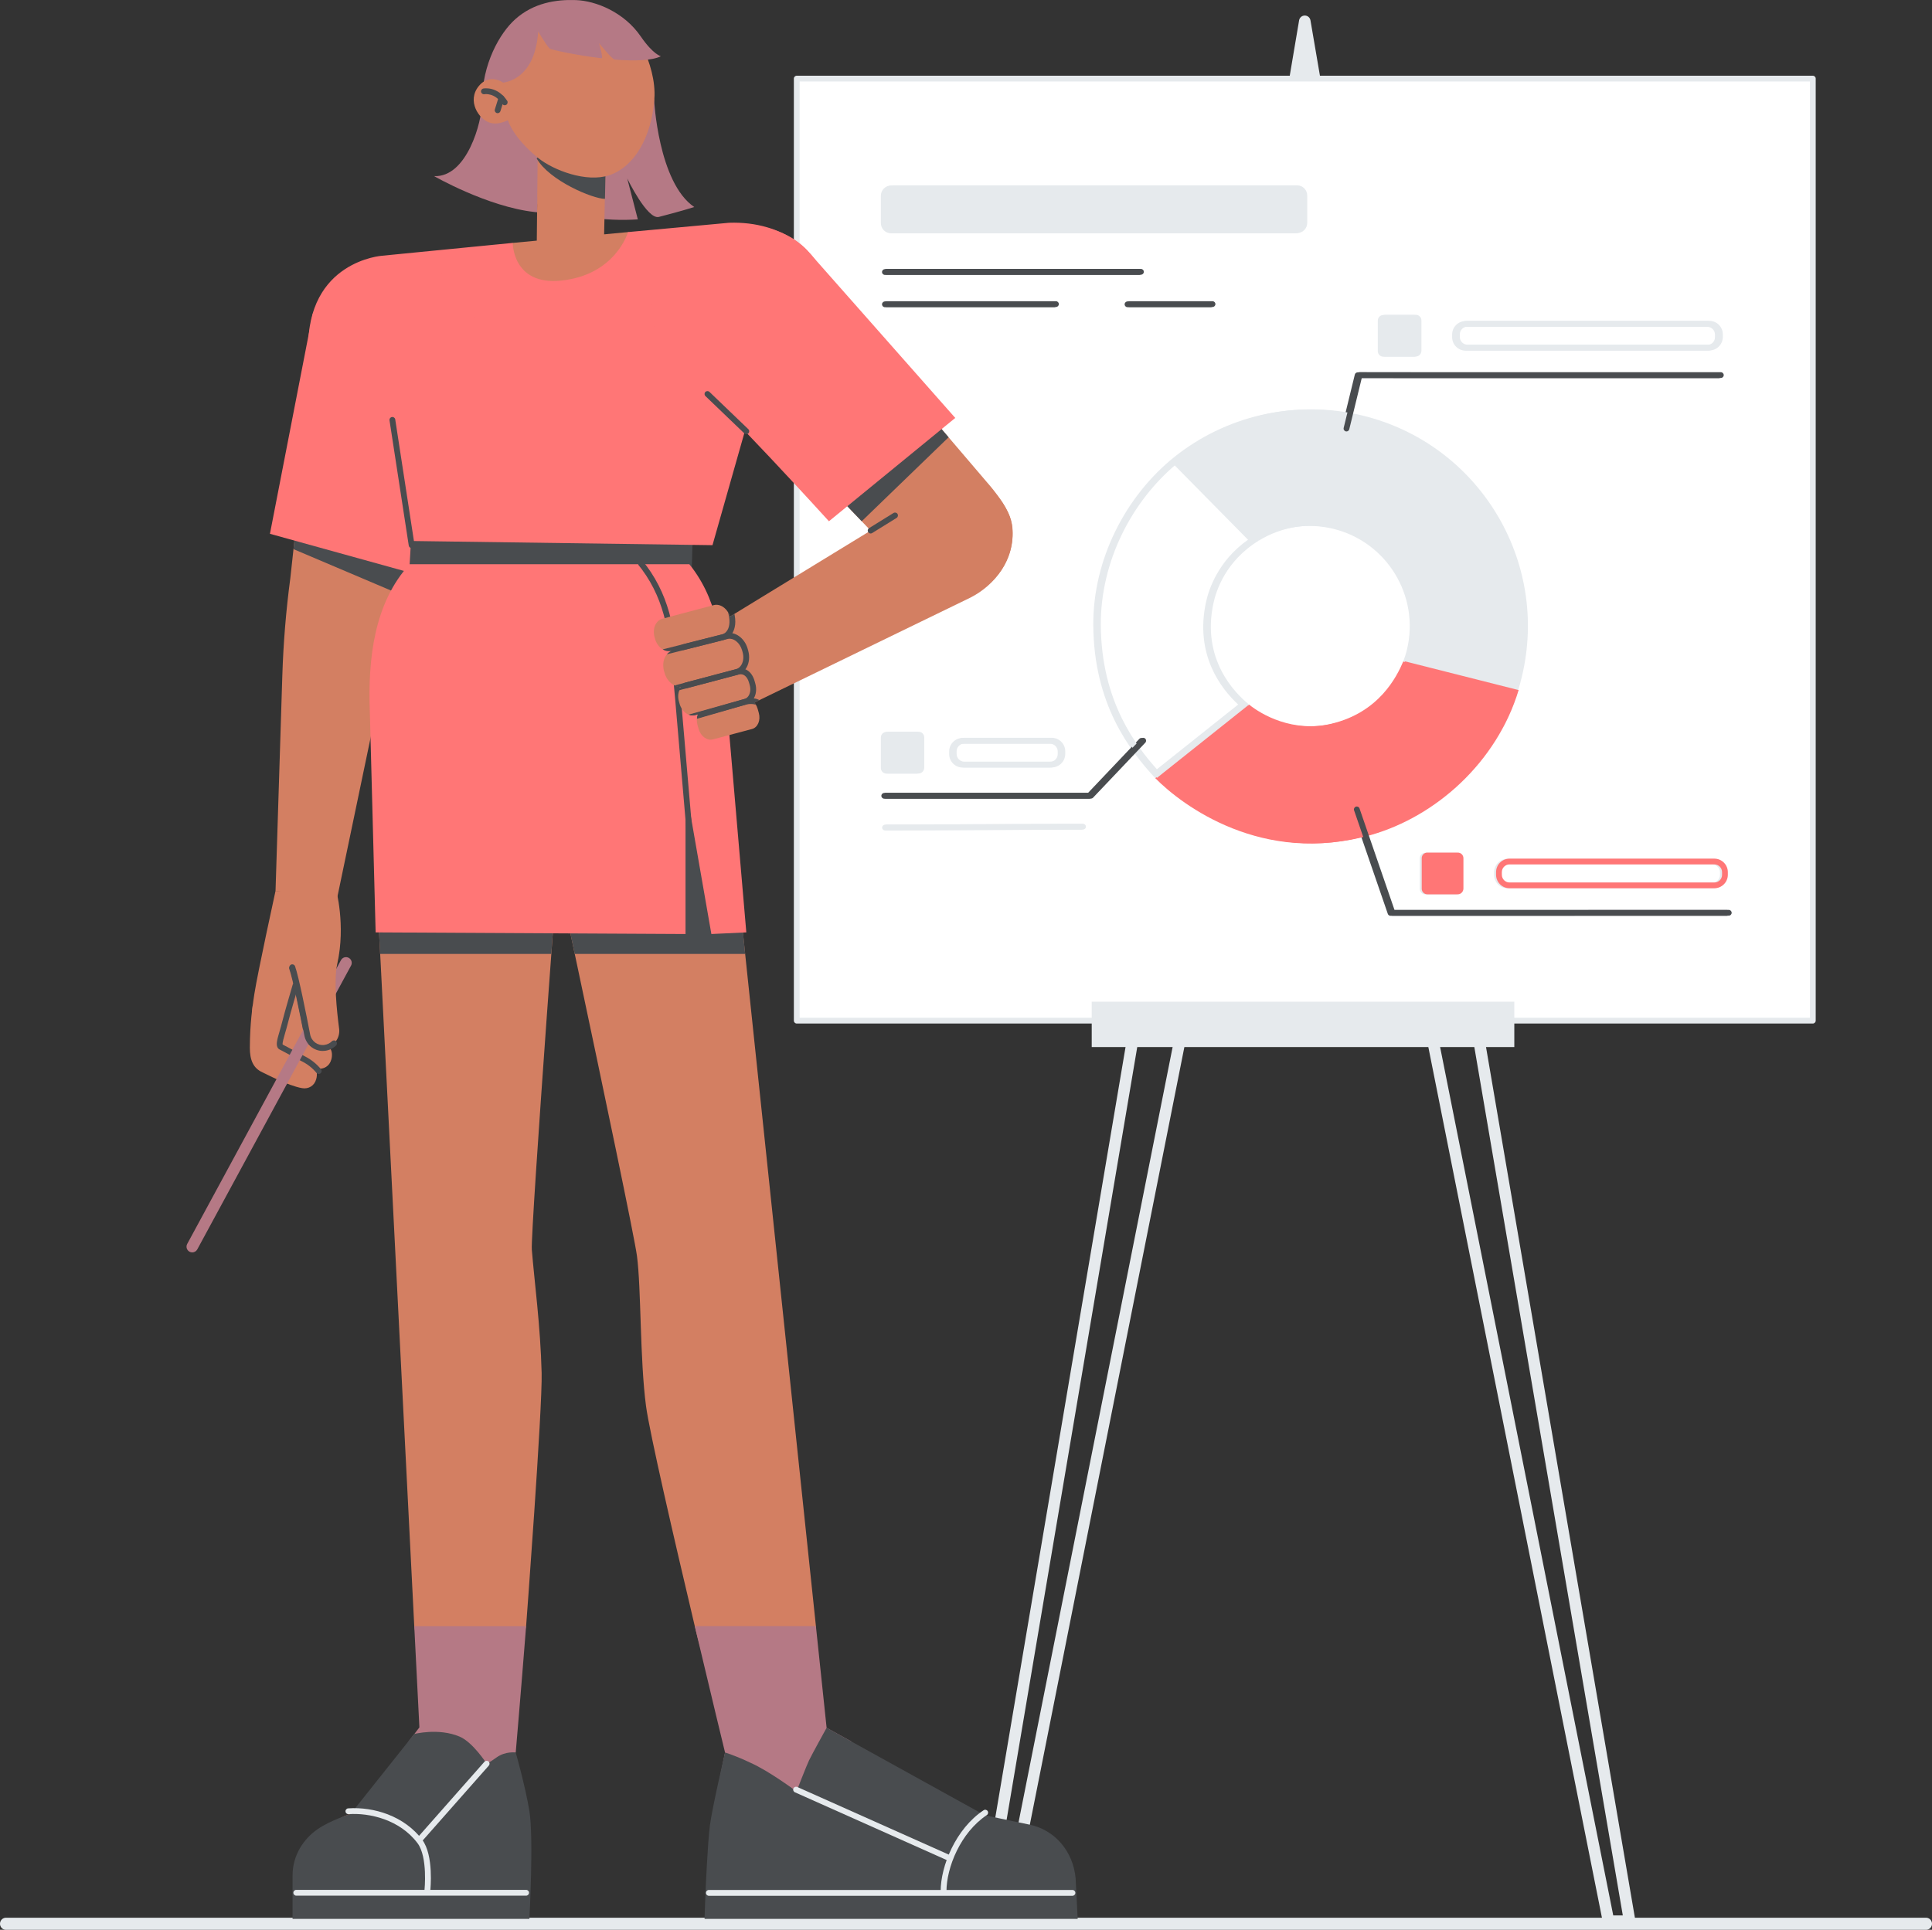 <svg xmlns="http://www.w3.org/2000/svg" xmlns:xlink="http://www.w3.org/1999/xlink" id="Calque_2" viewBox="0 0 2517 2514.75"><rect x="0" y="0" width="2517" height="2514.75" fill="#333333" stroke="none"/><defs><style>.cls-1{fill:#494c4f;}.cls-1,.cls-2,.cls-3,.cls-4,.cls-5,.cls-6,.cls-7{stroke-width:0px;}.cls-2{fill:#ff7676;}.cls-3{fill:#b57985;}.cls-8{clip-path:url(#clippath-2);}.cls-4{fill:none;}.cls-9{clip-path:url(#clippath-1);}.cls-5{fill:#d37f62;}.cls-10{clip-path:url(#clippath);}.cls-6{fill:#e6eaed;}.cls-11{clip-path:url(#clippath-3);}.cls-7{fill:#fff;}</style><clipPath id="clippath"><path class="cls-4" d="M988.55,928.97l-1.46-5.23c-1.04-4.08-4.05-8.22-4.05-8.22l9.75-4.87-19.18-120.98-22.58,13.79c-3.21-10.4-12.41-17.26-21.12-14.95l-66.93,17.75c-8.71,2.31-13.28,13.09-10.2,24.07l.59,2.09c3.08,10.98,12.63,18.01,21.34,15.7l1.8-.48c-9.71,2.58-14.8,14.58-11.37,26.82l.65,2.33c3.28,11.72,13.69,18.86,20.84,18.55-4.27,4.32-4.3,10.96-2.19,18.52l.89,3.17c2.9,10.35,11.91,16.98,20.12,14.8l3.99-1.06c-1.77,3.87-2.18,8.79-.79,13.77l1.46,5.23c2.69,9.6,11.04,15.75,18.66,13.72l50.85-13.49c7.62-2.02,11.61-11.44,8.92-21.04h0Z"></path></clipPath><clipPath id="clippath-1"><path class="cls-4" d="M988.55,928.97l-1.46-5.23c-1.04-4.08-4.05-8.22-4.05-8.22l9.75-4.87-19.18-120.98-22.58,13.79c-3.21-10.4-12.41-17.26-21.12-14.95l-66.93,17.75c-8.71,2.31-13.28,13.09-10.2,24.07l.59,2.09c3.08,10.98,12.63,18.01,21.34,15.7l1.8-.48c-9.71,2.58-14.8,14.58-11.37,26.82l.65,2.33c3.28,11.72,13.69,18.86,20.84,18.55-4.27,4.32-4.3,10.96-2.19,18.52l.89,3.17c2.9,10.35,11.91,16.98,20.12,14.8l3.99-1.06c-1.77,3.87-2.18,8.79-.79,13.77l1.46,5.23c2.69,9.6,11.04,15.75,18.66,13.72l50.85-13.49c7.62-2.02,11.61-11.44,8.92-21.04h0Z"></path></clipPath><clipPath id="clippath-2"><path class="cls-4" d="M988.55,928.97l-1.46-5.23c-1.04-4.08-4.05-8.22-4.05-8.22l9.75-4.87-19.18-120.98-22.58,13.79c-3.21-10.4-12.41-17.26-21.12-14.95l-66.93,17.75c-8.71,2.31-13.28,13.09-10.2,24.07l.59,2.09c3.08,10.98,12.63,18.01,21.34,15.7l1.8-.48c-9.71,2.58-14.8,14.58-11.37,26.82l.65,2.33c3.28,11.72,13.69,18.86,20.84,18.55-4.27,4.32-4.3,10.96-2.19,18.52l.89,3.17c2.9,10.35,11.91,16.98,20.12,14.8l3.99-1.06c-1.77,3.87-2.18,8.79-.79,13.77l1.46,5.23c2.69,9.6,11.04,15.75,18.66,13.72l50.85-13.49c7.62-2.02,11.61-11.44,8.92-21.04h0Z"></path></clipPath><clipPath id="clippath-3"><path class="cls-4" d="M988.55,928.97l-1.46-5.23c-1.04-4.08-4.05-8.22-4.05-8.22l9.75-4.87-19.18-120.98-22.58,13.79c-3.21-10.4-12.41-17.26-21.12-14.95l-66.93,17.75c-8.71,2.31-13.28,13.09-10.2,24.07l.59,2.09c3.08,10.98,12.63,18.01,21.34,15.7l1.8-.48c-9.71,2.58-14.8,14.58-11.37,26.82l.65,2.33c3.28,11.72,13.69,18.86,20.84,18.55-4.27,4.32-4.3,10.96-2.19,18.52l.89,3.17c2.9,10.35,11.91,16.98,20.12,14.8l3.99-1.06c-1.77,3.87-2.18,8.79-.79,13.77l1.46,5.23c2.69,9.6,11.04,15.75,18.66,13.72l50.85-13.49c7.62-2.02,11.61-11.44,8.92-21.04h0Z"></path></clipPath></defs><g id="Calque_2-2"><path class="cls-6" d="M2509.25,2514.75H7.75c-4.28,0-7.75-3.53-7.75-7.88s3.47-7.88,7.75-7.88h2501.51c4.28,0,7.75,3.53,7.75,7.88s-3.47,7.88-7.75,7.88Z"></path><path class="cls-6" d="M2095.56,2511c-3.58,0-6.67-2.53-7.37-6.05l-231.59-1161.78-309.24-.74-230.9,1162.14c-.7,3.5-3.75,6.03-7.32,6.05l-27.6.18h-.05c-4.15,0-7.51-3.36-7.51-7.52,0-.42.04-.84.11-1.25L1692.47,26.51c.61-3.61,3.74-6.26,7.4-6.26h0c3.66,0,6.79,2.64,7.4,6.25l423.21,2475.71c.7,4.09-2.05,7.98-6.14,8.68-.42.07-.84.11-1.26.11h-27.52ZM1541.21,1327.39h.02l321.57.77c3.58,0,6.65,2.54,7.35,6.05l231.58,1161.76h12.46S1699.92,72.59,1699.92,72.59l-409.52,2423.12,12.53-.08,230.91-1162.19c.7-3.52,3.78-6.05,7.37-6.05h0Z"></path><path class="cls-6" d="M1700.3,30.25l-22.3,126.94,43.72-9.01-21.42-117.93Z"></path><path class="cls-7" d="M1038.01,102.43h1323.74v1227.57h-1323.74V102.43Z"></path><path class="cls-6" d="M2361.74,1333.76h-1323.74c-2.07,0-3.76-1.68-3.76-3.76V102.43c0-2.08,1.68-3.76,3.76-3.76h1323.74c2.07,0,3.76,1.68,3.76,3.76v1227.57c0,2.08-1.68,3.76-3.76,3.76ZM1041.76,1326.25h1316.23V106.19h-1316.23v1220.06Z"></path><path class="cls-6" d="M1771.99,541.6c151.5,36.55,244.57,189.05,208.08,340.5-5.57,23.1-13.3,45.04-23.93,65.32l-128.03-85.37c1.84-4.99,3.57-10.16,4.84-15.45,16.92-70.21-26.29-140.71-96.31-157.6-35.16-8.48-70.27-1.93-98.92,15.6l-107.65-109.21c65.63-52.38,153.96-75.01,241.93-53.79h0Z"></path><path class="cls-2" d="M1624.86,918.31l-119.94,95.53c35.77,36.43,140.63,113.98,278.94,74.32,84.27-24.16,163.37-94.28,192.02-188.72l-147.79-37.39c-8.48,19.98-31.6,66.41-93.78,81.11-52.74,12.47-93.84-12.27-109.46-24.85h0Z"></path><path class="cls-6" d="M1529.53,605.56l96.39,97.79c-38.96,27.37-51.05,64.8-54.52,80.29-15.5,69.3,19.57,114.03,41.7,134.43l-107.36,85.51c-14.61-16.26-32.08-38.08-46.41-67.16-8.4-17.05-14.95-35.19-19.48-53.91-5.2-21.51-7.9-44.46-8.01-68.24-.2-40.1,9.51-81.25,28.08-119,17.05-34.67,41.03-65.55,69.61-89.71M1530.06,595.39c-63.61,50.97-106.15,133.54-105.73,218.92.51,103.72,48.01,164.26,80.59,199.53l119.94-95.53c-18.45-14.91-62.62-59.3-46.13-133.03,3.22-14.4,15.2-53.95,58.98-80.68l-107.65-109.21Z"></path><path class="cls-1" d="M1751.72,562.47c-2.07,0-3.76-1.68-3.76-3.75,0-.3.04-.6.11-.9l16.98-69.71c.41-1.68,1.92-2.87,3.65-2.87l470.5.04c2.07,0,3.76,1.68,3.76,3.76s-1.68,3.76-3.76,3.76l-467.55-.04-16.28,66.84c-.41,1.68-1.92,2.87-3.65,2.87h0Z"></path><path class="cls-6" d="M2224.21,456.94h-314.82c-9.69,0-17.57-7.89-17.57-17.58v-3.42c0-9.69,7.88-17.58,17.57-17.58h314.82c9.69,0,17.57,7.89,17.57,17.58v3.42c0,9.69-7.88,17.58-17.57,17.58ZM1909.38,425.88c-5.55,0-10.06,4.52-10.06,10.07v3.42c0,5.55,4.51,10.07,10.06,10.07h314.82c5.64,0,10.06-4.42,10.06-10.07v-3.42c0-5.55-4.51-10.07-10.06-10.07h-314.82ZM1842.02,464.84h-39.74c-4.02,0-7.29-3.26-7.29-7.28v-39.78c0-4.03,3.25-7.3,7.28-7.3h39.75c4.02,0,7.29,3.26,7.29,7.28v39.78c-.15,4.04-3.41,7.3-7.29,7.3ZM1367.95,1000.21h-113.81c-9.69,0-17.57-7.89-17.57-17.58v-3.42c0-9.69,7.88-17.58,17.57-17.58h113.81c9.69,0,17.57,7.89,17.57,17.58v3.42c0,9.69-7.88,17.58-17.57,17.58h0ZM1254.13,969.15c-5.55,0-10.06,4.52-10.06,10.07v3.42c0,5.55,4.51,10.07,10.06,10.07h113.81c5.55,0,10.06-4.52,10.06-10.07v-3.42c0-5.55-4.51-10.07-10.06-10.07h-113.81ZM1194.61,1008.11h-39.74c-4.02,0-7.29-3.26-7.29-7.28,0,0,0-.01,0-.02v-39.76c0-4.03,3.25-7.3,7.28-7.3h39.75c4.02,0,7.29,3.26,7.29,7.28,0,0,0,.01,0,.02v39.76c-.15,4.04-3.41,7.3-7.29,7.3Z"></path><path class="cls-1" d="M1419.03,1040.82l-267.04-.02c-2.07,0-3.76-1.68-3.76-3.76s1.68-3.76,3.76-3.76l265.43.02,66.92-70.5c1.42-1.52,3.79-1.6,5.31-.18,1.52,1.42,1.6,3.8.18,5.31-.01.01-.03.03-.04.04l-68.03,71.67c-.71.75-1.69,1.17-2.72,1.17h0ZM1811.59,1193.41c-1.6,0-3.03-1.02-3.55-2.53l-46.42-134.74c-.68-1.96.37-4.1,2.33-4.78,0,0,0,0,0,0,1.96-.68,4.1.36,4.77,2.32h0s45.55,132.21,45.55,132.21l435.28-.04c2.07,0,3.76,1.68,3.76,3.76s-1.68,3.76-3.76,3.76l-437.96.04h0Z"></path><path class="cls-6" d="M2230.75,1157.65h-266.65c-9.69,0-17.57-7.89-17.57-17.58v-3.42c0-9.69,7.88-17.58,17.57-17.58h266.65c9.69,0,17.57,7.89,17.57,17.58v3.42c0,9.69-7.88,17.58-17.57,17.58h0ZM1964.09,1126.58c-5.55,0-10.06,4.52-10.06,10.07v3.42c0,5.55,4.51,10.07,10.06,10.07h266.65c5.64,0,10.06-4.42,10.06-10.07v-3.42c0-5.55-4.51-10.07-10.06-10.07h-266.65ZM1896.72,1165.54h-39.74c-4.02,0-7.29-3.26-7.29-7.28v-39.78c0-4.03,3.25-7.3,7.28-7.3h39.75c4.02,0,7.29,3.26,7.29,7.28v39.78c-.15,4.04-3.41,7.3-7.29,7.3ZM1687.37,304h-526.53c-7.38,0-13.26-5.93-13.26-13.38v-35.45c0-7.45,5.88-13.38,13.26-13.38h526.53c7.38,0,13.26,5.93,13.26,13.38v35.45c0,7.45-5.88,13.38-13.26,13.38h0Z"></path><path class="cls-1" d="M1484.1,358.24h-331.25c-2.07,0-3.76-1.68-3.76-3.76s1.68-3.76,3.76-3.76h331.25c2.07,0,3.76,1.68,3.76,3.76s-1.68,3.76-3.76,3.76ZM1577.28,400.32h-108.35c-2.07,0-3.76-1.68-3.76-3.76s1.68-3.76,3.76-3.76h108.35c2.07,0,3.76,1.68,3.76,3.76s-1.68,3.76-3.76,3.76ZM1373.41,400.32h-220.55c-2.07,0-3.76-1.68-3.76-3.76s1.68-3.76,3.76-3.76h220.55c2.07,0,3.76,1.68,3.76,3.76s-1.68,3.76-3.76,3.76h0Z"></path><path class="cls-6" d="M1153,1082.17c-2.07,0-3.76-1.67-3.76-3.75s1.67-3.76,3.75-3.77l255.65-1.02h.02c2.07,0,3.76,1.68,3.76,3.76,0,2.07-1.67,3.75-3.74,3.76l-255.65,1.02h-.02ZM1422.29,1305.26h550.55v59.17h-550.55v-59.17Z"></path><path class="cls-5" d="M1109.41,2311.22l-58.2-54.49,11.77-137.65-90.92-863.9-8.99-85.43-24.43-232.17c-10.27,7.7-236.3,87.46-236.3,87.46,0,0,.02.06.04.18.6,2.8,8.07,37.69,19.12,89.55h0c3.57,16.73,7.5,35.22,11.71,54.98,5.66,26.61,11.8,55.5,18.14,85.43,34.56,163.13,75.27,357.21,78.47,381.36,5.64,42.52,3.72,134.71,11.82,195.75,4.55,34.26,36.43,172.3,63.53,286.8,21.18,89.48,60.23,165.02,60.23,165.02,9.09,12.2-31.31,100.94-31.31,100.94,0,0,174.21,48.9,233.3,48.9,97.89,0,150.96-48.88,150.96-48.88l-208.93-73.85Z"></path><path class="cls-3" d="M1109.19,2269.35v109.05h-182.6c6.02-38.31,14.81-78.96,17.99-94.71v-.02s-18.25-75.11-39.43-164.6h157.82l13.94,132.42,8.69,4.81,23.58,13.04Z"></path><path class="cls-1" d="M944.58,2283.69v-.02s13.36,3.99,32.83,13.25h0c25.46,11.33,60.24,37.53,60.24,37.53,0,0,13.2-33.95,16.29-40.36,3.92-8.16,22.97-42.61,22.97-42.61l205.81,113.84s38.24,8.32,56.36,11.91c.37.08.73.14,1.08.21,34.33,6.74,57.88,35.25,61.14,70.08l.83,16.35,1.86,36.62h-486.08s.33-12.88,1.18-34.04c0,0,2.83-65.84,5.8-88.06,3.21-24,19.68-94.71,19.68-94.71h0Z"></path><path class="cls-6" d="M1397.18,2470.4h-473.71c-2.09,0-3.79-1.7-3.79-3.79s1.7-3.79,3.79-3.79h473.71c2.09,0,3.79,1.69,3.79,3.79s-1.7,3.79-3.79,3.79h0ZM1237.52,2425.33c-.52,0-1.04-.11-1.54-.33l-200.43-89.49c-1.9-.88-2.73-3.13-1.85-5.03.86-1.87,3.05-2.7,4.94-1.89l200.43,89.49c1.91.85,2.77,3.09,1.92,5-.61,1.37-1.97,2.24-3.46,2.24Z"></path><path class="cls-6" d="M1229.27,2468.52c-2.09,0-3.79-1.7-3.79-3.79,0-33.26,19.61-81.65,55.96-105.81,1.74-1.16,4.09-.68,5.25,1.06,1.16,1.74.69,4.09-1.06,5.25-34.15,22.7-52.58,68.2-52.58,99.5,0,2.09-1.7,3.79-3.79,3.79h0Z"></path><path class="cls-5" d="M733.46,1036.51s-42.56,567.59-40.6,591.99c3.31,41.25,11.23,99.06,12.78,160.61,1.16,46.19-20.23,329.97-20.23,329.97l-35.3,161.51,34.2,115.41s-170.58,59.13-229.56,59.33c-19.87.07-29.86-10.73-34.6-24.26-9.53-27.25,5.67-56.98,33.05-66.17,6.83-2.29,11.93-3.92,11.94-3.92l68.23-57.49,26.81-54.76-20.49-129.66-43.76-863.9-3.1-58.32-.94-27.11-7.83-225.13c23.07,9.72,249.39,91.9,249.39,91.9h0Z"></path><path class="cls-3" d="M671.88,2283.68l-183.51,94.72,43.9-109,14.11-18.43-6.68-131.89h145.72c-7.19,91.08-13.53,164.6-13.53,164.6h0Z"></path><path class="cls-1" d="M689.69,2500.5h-308.53v-56.59c0-27.25,15.26-48.34,32.62-60.32,17-11.73,43.02-19.87,43.02-19.87l82.85-104.14s31.68-8.28,59.23,3.43c17.2,7.32,35.13,35.2,35.13,35.2,0,0,2.91-.9,12.92-8.11,11.64-8.38,24.94-6.42,24.94-6.42,0,0,12.45,43.53,17.82,76.29,5.72,34.94,0,140.53,0,140.53h0Z"></path><path class="cls-6" d="M685.41,2470.25h-299.41c-2.09,0-3.79-1.7-3.79-3.79s1.7-3.79,3.79-3.79h299.41c2.09,0,3.79,1.7,3.79,3.79s-1.7,3.79-3.79,3.79h0ZM547.01,2400.57c-2.09,0-3.79-1.7-3.79-3.79,0-.92.34-1.81.95-2.5l87-98.57c1.4-1.55,3.79-1.68,5.35-.28,1.53,1.38,1.68,3.73.33,5.29l-87,98.57c-.72.82-1.75,1.28-2.84,1.28h0Z"></path><path class="cls-6" d="M556.77,2467.57c-2.09,0-3.79-1.69-3.79-3.78,0-.14,0-.28.02-.41.05-.43,4.54-43.42-9.01-61.48-23.24-30.98-62.92-39.77-89.83-37.88-2.09.15-3.9-1.43-4.04-3.51-.15-2.09,1.43-3.9,3.51-4.04,17-1.19,35.25,1.57,51.41,7.76,18.51,7.09,34.07,18.55,45.02,33.14,15.34,20.45,10.69,64.96,10.48,66.84-.21,1.92-1.83,3.37-3.76,3.38h0Z"></path><path class="cls-1" d="M491.14,1157.63h233.33l-6.25,85.43h-223.05l-4.04-85.43ZM970.78,1243.06h-222.01l-18.15-85.43,219.22-125.67,20.94,211.1Z"></path><path class="cls-5" d="M1318.97,687.37c-1.71-21.63-28.85-69.77-76.1-70.64-77.42-1.43-90.23,63.45-90.23,63.45l-236.27,144.49,44.05,101.7,303.98-147.69c31.42-16.07,57.92-48.84,54.56-91.33h0Z"></path><path class="cls-5" d="M1285.78,628.38l-274.22-321.42-137.74,112.24,273.55,285.92s3.42,7.89,4.55,12.52c10.9,44.82,56.08,72.32,100.92,61.43s75.03-56.72,64.13-101.54c-4.87-20.03-31.19-49.14-31.19-49.14h0Z"></path><path class="cls-1" d="M1098.1,653.61l24.53,25.64,113.18-109.44-17.24-20.2-120.47,104.01ZM1134.28,695.2c-2.09,0-3.79-1.7-3.79-3.79,0-1.31.68-2.53,1.79-3.22l31.79-19.71c1.78-1.1,4.11-.56,5.22,1.22,1.1,1.78.56,4.11-1.22,5.21l-31.79,19.71c-.6.37-1.29.57-1.99.57Z"></path><path class="cls-3" d="M852.1,129.29s5.3,108.64,52.38,140.47c0,0-17.32,5.57-46.13,12.91-15.11,3.85-41.16-50.04-41.16-50.04l13.77,53.24c-40.55,2.72-95.47-2.3-158.53-30.8l-36.84-111.17,216.49-14.61Z"></path><path class="cls-5" d="M788.9,214.18l-1.94,96.14-87.78,18.54,1.34-130.52,88.38,15.83Z"></path><path class="cls-1" d="M699.18,206.51c16.33,28.84,73.11,52.63,88.98,52.63l.77-38.34-79.67-25.58-10.08,11.3Z"></path><path class="cls-5" d="M820.38,31.24s35.66,49.75,32.11,98.08-25.47,87.86-58.64,98.99c-29.86,10.02-72.63-6.43-92.38-22.16s-37.59-37.15-41.3-54.75-15.46-55.75-15.46-55.75l51.38-72.66,124.3,8.26Z"></path><path class="cls-3" d="M652.55,107.94s44.12.27,48.61-66.83c0,0,10.32,17.56,14.96,22.2,1.32,1.32,33.21,8.54,67.61,12.61,2.57.3-3.38-19.68-3.38-19.68,0,0,17.24,21.13,20.29,21.38,24.45,1.99,47.86,1.65,60.24-4.24.49-.23-9.35-1.51-26.06-25.83C813,15.76,776.2,1.04,750.24.11c-25.97-.92-55.08,3.61-78.94,24.92-19.97,17.83-43.3,58-43.3,108.32,0,25.47-19.66,98.05-62.47,96.16,0,0,69.44,39.93,130.92,46.76,1.1.12,3.28.33,3.28.33l.2-19.11s-5.66-7.59-8.59-11.99c-15.22-22.82-31.21-56.16-29.62-94.07l-9.14-43.49Z"></path><path class="cls-5" d="M659.44,110.38s-19.71-17.44-35.6,1.69c-15.89,19.14-.38,43.57,14.88,48.02s33.53-9.79,33.53-9.79l-12.81-39.92Z"></path><path class="cls-1" d="M657.56,137.14c-1.27,0-2.45-.63-3.15-1.68-9.93-14.87-22.74-12.79-23.28-12.69-2.05.36-4.02-.99-4.4-3.03s.95-4.01,2.99-4.41c.73-.14,18.17-3.27,30.99,15.92,1.16,1.74.69,4.09-1.05,5.25,0,0,0,0,0,0-.62.42-1.35.64-2.1.64h0Z"></path><path class="cls-1" d="M648.33,147.49c-2.09,0-3.79-1.69-3.79-3.79,0-.38.06-.76.17-1.12l4.9-15.82c.62-2,2.74-3.12,4.74-2.5s3.12,2.74,2.5,4.74l-4.9,15.82c-.49,1.59-1.96,2.67-3.62,2.67h0Z"></path><path class="cls-5" d="M735.27,385.47l-102.85-47.95,35.6-21,150.18-14.09,43.74,11.61-126.67,71.42ZM352.49,1243.32s-2.52,31.12,2.64,59.55c2.85,15.71,6,36.66,18.67,42.22,4.18,1.83,34.89,3.58,53.58,6.85,8.56,1.5-26.25-55.9-26.25-55.9l3.63-52.18-52.28-.54Z"></path><path class="cls-5" d="M338.31,1283.81s-2.52,31.12,2.64,59.55c2.85,15.71,8.38,23.1,21.05,28.66,4.18,1.83,32.51,17.14,51.21,20.41,8.56,1.5,16.21-3.3,18.39-11.7,0,0,4.41-13.04-6.3-19.07l-38.33-25.13,3.63-52.18-52.28-.54Z"></path><path class="cls-5" d="M329.35,1309.46s-3.79,23.83-3.85,55.63c-.03,15.97,4.18,26.91,16.84,32.47,4.18,1.83,32.51,17.14,51.21,20.41,8.56,1.5,16.21-3.3,18.39-11.7,0,0,4.41-13.04-6.3-19.07l-44.96-26.09-4.9-51.38-26.43-.27Z"></path><path class="cls-5" d="M358.95,1160.94s-23.05,105.49-27.49,133.78c-4.45,28.28-2.99,30.24-2.99,30.24l61.33,2.74,26.92-155.58,1.47-8.5-59.23-2.68Z"></path><path class="cls-1" d="M415.24,1399.44c-1.18,0-2.3-.55-3.02-1.49-.06-.08-5.99-7.74-15.81-13.27l-31.62-16.81c-3.38-1.45-4.72-4.93-3.98-10.33.5-3.68,1.89-8.42,3.5-13.91,1.17-3.99,2.49-8.51,3.66-13.29,2.77-11.24,12.89-45.65,13.32-47.11.58-2.01,2.67-3.17,4.69-2.6s3.17,2.67,2.6,4.68c0,.02,0,.03-.02.05-.1.36-10.51,35.7-13.23,46.78-1.21,4.94-2.56,9.54-3.75,13.61-1.64,5.59-3.85,13.17-3.37,15.36l31.8,16.91s.05.03.08.04c11.27,6.34,17.89,14.94,18.17,15.31,1.27,1.66.94,4.04-.72,5.31-.66.5-1.46.77-2.29.77Z"></path><path class="cls-5" d="M436.75,1161.12s13.03,46.05,1.81,95.75c-4.67,20.67-.82,59.09,2.4,83.19,1.58,11.79-6.76,22.84-18.41,24.44-10.77,1.48-20.65-5.65-22.74-16.42-5.21-26.75-14.66-73.65-19.33-86.63l-4.29-103.37,43.94-9.07,16.63,12.11Z"></path><path class="cls-1" d="M419.79,1368.48c-11.38,0-21.45-8.13-23.7-19.68-5.19-26.68-14.59-73.34-19.18-86.07-.7-1.97.34-4.14,2.31-4.83,1.96-.69,4.1.32,4.82,2.26,4.76,13.21,14.25,60.3,19.49,87.19,1.72,8.85,9.68,14.61,18.51,13.39,3.65-.5,7.01-2.14,9.72-4.74,1.51-1.45,3.91-1.4,5.35.11,0,0,0,0,0,0,1.45,1.51,1.4,3.91-.11,5.35h0c-3.87,3.71-8.69,6.06-13.93,6.78-1.08.15-2.18.22-3.27.22h0Z"></path><path class="cls-5" d="M557.74,586.82l-139.55-199.3-39.92,365.6c-5.63,42.25-9.12,84.75-10.46,127.35l-8.85,280.48,79.99,10.54,67.31-322.49,51.49-262.18Z"></path><path class="cls-1" d="M520.9,774.41l13.37-68.1-148.63-20.78-3.28,30.05,138.54,58.82Z"></path><path class="cls-1" d="M899.92,655.58l-3.84,133.41-357.35-3.2-17.5-135.93,378.69,5.72Z"></path><path class="cls-1" d="M896.09,792.77h-.03l-357.35-3.2c-1.89-.02-3.48-1.43-3.72-3.3l-17.5-135.93c-.14-1.09.2-2.19.93-3.01.73-.83,1.78-1.29,2.88-1.26l378.69,5.72c2.09.03,3.76,1.75,3.73,3.84,0,.02,0,.03,0,.05l-3.84,133.41c-.06,2.05-1.74,3.68-3.79,3.68ZM542.07,782.03l350.33,3.13,3.62-125.86-370.48-5.6,16.52,128.32Z"></path><path class="cls-2" d="M972.29,1214.99l-45.52,2.13-33.68-193.06v193.06l-403.71-2.13-7.56-287.42c-2.63-68.57,5.46-141.8,51.88-192.35h364.31l3.84,4.81c18.39,24.8,27.83,50.29,33.42,77.44,1.84,8.95.51,18.11,1.7,27.45,2.67,20.99,6.91,43.03,9.28,66.58l26.05,303.49Z"></path><path class="cls-1" d="M909.4,1218.02c-1.96,0-3.6-1.51-3.77-3.46l-26.04-303.49c-.88-8.69-1.64-17.28-2.37-25.58-4.77-53.8-8.9-100.26-41.25-143.91l-3.8-4.76c-1.3-1.64-1.04-4.02.6-5.32s4.02-1.04,5.32.6l3.84,4.81s.05.07.08.11c33.66,45.38,37.88,92.85,42.75,147.81.73,8.28,1.49,16.84,2.37,25.54l26.05,303.54c.18,2.08-1.37,3.92-3.45,4.1-.11,0-.22.01-.33.01Z"></path><path class="cls-5" d="M951.83,806.31l-.59-2.09c-3.08-10.98-12.63-18.01-21.34-15.7l-66.93,17.75c-8.71,2.31-13.28,13.09-10.2,24.07l.59,2.09c3.08,10.98,12.63,18.01,21.34,15.7l66.93-17.75c7.75-2.05,10.95-20.44,10.95-20.44,0,0-.41-2.42-.75-3.63h0Z"></path><path class="cls-5" d="M971.11,848.87l-.65-2.33c-3.43-12.24-14.08-20.07-23.78-17.49l-70.17,18.61c-9.71,2.58-14.8,14.58-11.37,26.82l.65,2.33c3.43,12.24,14.08,20.07,23.78,17.49l70.17-18.61c9.71-2.58,14.8-14.58,11.37-26.82Z"></path><path class="cls-5" d="M980.38,891.83l-.89-3.17c-2.9-10.35-11.91-16.98-20.12-14.8l-65.3,17.32c-8.21,2.18-12.52,12.34-9.62,22.69l.89,3.17c2.9,10.35,11.91,16.98,20.12,14.8l65.3-17.32c8.21-2.18,12.52-12.34,9.62-22.69h0Z"></path><path class="cls-5" d="M988.55,928.97l-1.46-5.23c-2.69-9.6-11.04-15.75-18.66-13.72l-50.85,13.49c-7.62,2.02-11.61,11.44-8.92,21.04l1.46,5.23c2.69,9.6,11.04,15.75,18.66,13.72l50.85-13.49c7.62-2.02,11.61-11.44,8.92-21.04h0Z"></path><g class="cls-10"><path class="cls-1" d="M861.57,854.33c-2.09,0-3.79-1.69-3.79-3.78,0-1.74,1.18-3.25,2.87-3.67l80.06-20.16c2.86-.76,5.4-2.84,7.12-5.84,3.06-5.35,3.35-13.27.81-22.27-.53-2.02.68-4.09,2.71-4.62,1.97-.52,4,.62,4.59,2.57,3.96,14.07,1.35,23.03-1.53,28.08-2.73,4.78-6.92,8.13-11.8,9.42l-80.1,20.17c-.31.08-.62.12-.93.12h0Z"></path></g><g class="cls-9"><path class="cls-1" d="M879.86,900.66c-2.09,0-3.79-1.69-3.79-3.79,0-1.72,1.16-3.22,2.82-3.66l79.88-21.19c3.78-1,6.02-3.75,7.24-5.87,2.57-4.49,3.1-10.42,1.46-16.27l-.65-2.33c-2.87-10.23-11.46-16.9-19.16-14.85l-56.48,14.29c-2.02.53-4.09-.69-4.62-2.71-.53-2.02.69-4.09,2.71-4.62.02,0,.03,0,.05-.01l56.43-14.28c11.64-3.09,24.38,5.94,28.36,20.14l.65,2.33c2.18,7.79,1.39,15.83-2.18,22.07-2.73,4.78-6.95,8.12-11.87,9.43l-79.88,21.19c-.32.09-.65.13-.97.13h0Z"></path></g><g class="cls-8"><path class="cls-1" d="M890.8,940.71c-2.09,0-3.79-1.69-3.79-3.78,0-1.7,1.13-3.19,2.77-3.65l79.96-22.41c3.06-.81,4.85-3.01,5.82-4.71,2.09-3.66,2.52-8.52,1.18-13.32l-.89-3.17c-2.33-8.32-7.38-12.32-13.51-10.7l-68.22,18.03c-2.02.53-4.1-.67-4.63-2.69-.53-2.02.67-4.09,2.69-4.63l68.22-18.03c10.33-2.74,19.26,3.53,22.74,15.97l.89,3.17c1.89,6.74,1.2,13.71-1.9,19.12-2.39,4.18-6.08,7.11-10.4,8.25l-79.91,22.39c-.33.09-.68.14-1.03.14h0Z"></path></g><g class="cls-11"><path class="cls-1" d="M900.28,938.74c-2.09,0-3.79-1.7-3.78-3.8,0-1.68,1.11-3.16,2.73-3.63l70.48-20.43.08-.02c2.43-.64,6.51-1.24,10.69-.98,5.49.34,9.37,2.04,11.53,5.06,1.22,1.7.83,4.07-.87,5.29s-4.07.83-5.29-.87c-1.33-1.86-8.09-2.76-14.08-1.19l-70.44,20.42c-.34.1-.7.15-1.05.15h0Z"></path></g><path class="cls-2" d="M1081.4,389.77c-6.07-61.68-61.47-101.99-131.59-99.48l-131.62,12.13s-16.11,56.2-87.6,63.26c-62.99,6.22-62.59-49.16-62.59-49.16l-170.02,16.71s-98.41,6.6-96.46,122.65c1.01,60.27,51.22,104.44,110.84,101.25l23.07,147.84,392.8,5.44,56.34-198.43c59.68-7.96,102.75-61.84,96.81-122.21h0Z"></path><path class="cls-2" d="M490.42,340.79c-41.47,8.93-71.16,33.82-83.34,69.61l-55.4,285.2,181.39,50.27,6.43-111.04-12.07-72.33c67.65-18.02,106.36-69.03,95.93-130.13-18.95-111.02-132.94-91.57-132.94-91.57ZM1053.09,327.84c-24.74-28.59-71.17-40.19-112.96-32.88,0,0-114.81,26.83-86.55,135.31,8.51,32.68,29.47,59.09,56.58,74.21,22.65,12.63,169.78,174.78,169.78,174.78l164.57-134.65-191.42-216.76Z"></path><path class="cls-1" d="M972.29,565.77c-.98,0-1.92-.38-2.62-1.05l-50.6-48.55c-1.53-1.43-1.61-3.83-.18-5.35,1.43-1.53,3.83-1.61,5.35-.18.02.02.05.04.07.07l50.6,48.55c1.51,1.45,1.56,3.85.11,5.35-.71.74-1.7,1.17-2.73,1.17h0ZM536.28,714.2c-1.87,0-3.46-1.37-3.74-3.21l-25.09-163.23c-.33-2.07,1.08-4.01,3.15-4.33s4.01,1.08,4.33,3.15c0,.01,0,.02,0,.03l25.09,163.23c.32,2.07-1.1,4-3.17,4.32-.19.03-.39.04-.58.04h0Z"></path><path class="cls-3" d="M250.45,1632c-1.24,0-2.46-.31-3.55-.9-3.62-1.96-4.97-6.49-3.01-10.11l200.33-369.83c1.96-3.62,6.49-4.97,10.11-3.01,3.62,1.96,4.97,6.49,3.01,10.11l-200.33,369.83c-1.3,2.41-3.83,3.91-6.57,3.91h0Z"></path><path class="cls-5" d="M437.58,1158.33s13.14,46.89,1.82,97.51c-4.71,21.05-.82,60.18,2.42,84.72,1.59,12.01-6.81,23.26-18.57,24.89-10.86,1.51-20.82-5.75-22.94-16.72-5.25-27.25-14.78-75.01-19.5-88.22l-4.32-105.27,44.31-9.23,16.77,12.33h0Z"></path><ellipse class="cls-5" cx="420.05" cy="1338.14" rx="12.59" ry="17.9" transform="translate(-239 100.11) rotate(-10.6)"></ellipse><path class="cls-1" d="M420.47,1369.5c-11.47,0-21.64-8.28-23.9-20.04-5.24-27.17-14.71-74.69-19.34-87.65-.74-2,.27-4.22,2.25-4.96s4.18.27,4.91,2.27c0,.03.02.05.03.08,4.8,13.45,14.37,61.4,19.65,88.79,1.74,9.01,9.76,14.87,18.67,13.64,3.68-.51,7.07-2.18,9.8-4.82,1.53-1.47,3.95-1.4,5.4.14,1.44,1.53,1.39,3.95-.11,5.42-3.9,3.78-8.76,6.17-14.05,6.9-1.09.15-2.2.23-3.3.23h0Z"></path><path class="cls-6" d="M1774.46,541.35c151.57,36.55,244.69,189.08,208.18,340.55-5.57,23.11-13.3,45.05-23.94,65.33l-128.09-85.38c1.84-4.99,3.57-10.17,4.84-15.45,16.92-70.22-26.31-140.73-96.36-157.62-35.18-8.48-70.3-1.93-98.97,15.6l-107.7-109.23c65.67-52.39,154.03-75.03,242.05-53.8h0Z"></path><path class="cls-2" d="M1627.26,918.11l-119.99,95.54c35.79,36.43,140.7,114,279.08,74.33,84.31-24.17,163.45-94.3,192.12-188.74l-147.86-37.39c-8.48,19.98-31.61,66.42-93.83,81.12-52.77,12.47-93.89-12.27-109.52-24.86h0Z"></path><path class="cls-6" d="M1531.88,605.31l96.43,97.8c-16.26,11.4-29.49,25.63-39.39,42.4-8.88,15.03-13.14,28.91-15.15,37.9-7.51,33.57-3.94,65.07,10.6,93.64,9.42,18.5,21.82,32.19,31.12,40.81l-107.42,85.53c-14.62-16.26-32.09-38.08-46.43-67.17-8.4-17.06-14.96-35.2-19.49-53.91-5.2-21.51-7.9-44.47-8.02-68.25-.2-40.1,9.52-81.26,28.09-119.02,17.06-34.67,41.05-65.56,69.64-89.72M1532.41,595.15c-63.65,50.98-106.2,133.56-105.78,218.95.51,103.73,48.03,164.28,80.63,199.56l119.99-95.54c-18.46-14.92-62.65-59.31-46.15-133.05,3.22-14.4,15.21-53.96,59-80.69l-107.7-109.23h0Z"></path><path class="cls-1" d="M1754.19,562.22c-2.07,0-3.76-1.68-3.76-3.75,0-.3.04-.6.11-.9l16.98-69.72c.41-1.68,1.92-2.87,3.65-2.87l470.73.04c2.08,0,3.76,1.68,3.76,3.76s-1.68,3.76-3.76,3.76l-467.78-.04-16.29,66.85c-.41,1.68-1.91,2.87-3.65,2.87Z"></path><path class="cls-6" d="M2226.9,456.68h-314.98c-9.69,0-17.58-7.89-17.58-17.58v-3.42c0-9.7,7.89-17.58,17.58-17.58h314.98c9.69,0,17.58,7.89,17.58,17.58v3.42c0,9.7-7.89,17.58-17.58,17.58ZM1911.92,425.61c-5.55,0-10.06,4.52-10.06,10.07v3.42c0,5.55,4.51,10.07,10.06,10.07h314.98c5.64,0,10.06-4.42,10.06-10.07v-3.42c0-5.55-4.51-10.07-10.06-10.07h-314.98ZM1844.52,464.57h-39.75c-4.03,0-7.29-3.26-7.3-7.28v-39.78c0-4.03,3.26-7.3,7.28-7.3h39.77c4.03,0,7.29,3.26,7.3,7.28v39.79c-.15,4.04-3.41,7.3-7.3,7.3Z"></path><path class="cls-6" d="M1370.22,1000.02h-113.87c-9.69,0-17.58-7.89-17.58-17.58v-3.42c0-9.7,7.89-17.58,17.58-17.58h113.87c9.69,0,17.58,7.89,17.58,17.58v3.42c0,9.7-7.89,17.58-17.58,17.58ZM1256.35,968.96c-5.55,0-10.06,4.52-10.06,10.07v3.42c0,5.55,4.51,10.07,10.06,10.07h113.87c5.55,0,10.06-4.52,10.06-10.07v-3.42c0-5.55-4.51-10.07-10.06-10.07h-113.87,0ZM1196.8,1007.92h-39.75c-4.03,0-7.29-3.26-7.3-7.28,0,0,0-.01,0-.02v-39.77c0-4.03,3.26-7.3,7.28-7.3h39.77c4.03,0,7.29,3.26,7.3,7.28,0,0,0,.01,0,.02v39.77c-.15,4.04-3.41,7.3-7.3,7.3Z"></path><path class="cls-1" d="M1421.33,1040.63l-267.17-.02c-2.08,0-3.76-1.68-3.76-3.76s1.68-3.76,3.76-3.76l265.56.02,66.95-70.51c1.43-1.5,3.81-1.57,5.31-.14s1.57,3.81.14,5.31h0l-68.06,71.68c-.71.75-1.69,1.17-2.72,1.17ZM1814.08,1193.25c-1.6,0-3.03-1.02-3.55-2.53l-46.45-134.76c-.68-1.96.36-4.1,2.33-4.78,0,0,0,0,0,0,1.96-.68,4.1.36,4.77,2.32,0,0,0,0,0,0l45.57,132.23,435.49-.04c2.08,0,3.76,1.68,3.76,3.76s-1.68,3.76-3.76,3.76l-438.17.03h0Z"></path><path class="cls-2" d="M2233.44,1157.48h-266.78c-9.69,0-17.58-7.89-17.58-17.58v-3.42c0-9.7,7.89-17.58,17.58-17.58h266.78c9.69,0,17.58,7.89,17.58,17.58v3.42c0,9.7-7.89,17.58-17.58,17.58ZM1966.65,1126.41c-5.55,0-10.06,4.52-10.06,10.07v3.42c0,5.55,4.51,10.07,10.06,10.07h266.78c5.64,0,10.06-4.42,10.06-10.07v-3.42c0-5.55-4.51-10.07-10.06-10.07h-266.78ZM1899.25,1165.37h-39.75c-4.03,0-7.29-3.26-7.3-7.28v-39.78c0-4.03,3.26-7.3,7.28-7.3h39.77c4.03,0,7.29,3.26,7.3,7.28v39.79c-.15,4.04-3.41,7.3-7.3,7.3Z"></path><path class="cls-6" d="M1689.8,303.72h-526.78c-7.38,0-13.26-5.93-13.26-13.38v-35.45c0-7.45,5.88-13.38,13.26-13.38h526.78c7.38,0,13.26,5.93,13.26,13.38v35.45c0,7.45-5.88,13.38-13.26,13.38Z"></path><path class="cls-1" d="M1486.43,357.96h-331.41c-2.08,0-3.76-1.68-3.76-3.76s1.68-3.76,3.76-3.76h331.41c2.08,0,3.76,1.68,3.76,3.76s-1.68,3.76-3.76,3.76ZM1579.66,400.04h-108.4c-2.08,0-3.76-1.68-3.76-3.76s1.68-3.76,3.76-3.76h108.4c2.08,0,3.76,1.68,3.76,3.76s-1.68,3.76-3.76,3.76ZM1375.69,400.04h-220.66c-2.08,0-3.76-1.68-3.76-3.76s1.68-3.76,3.76-3.76h220.66c2.08,0,3.76,1.68,3.76,3.76s-1.68,3.76-3.76,3.76Z"></path><path class="cls-6" d="M1155.17,1081.99c-2.08,0-3.76-1.68-3.76-3.75,0-2.08,1.67-3.76,3.75-3.77l255.77-1.02h.02c2.08,0,3.76,1.68,3.76,3.75,0,2.08-1.67,3.76-3.75,3.77h0l-255.77,1.02h-.02,0Z"></path></g></svg>
